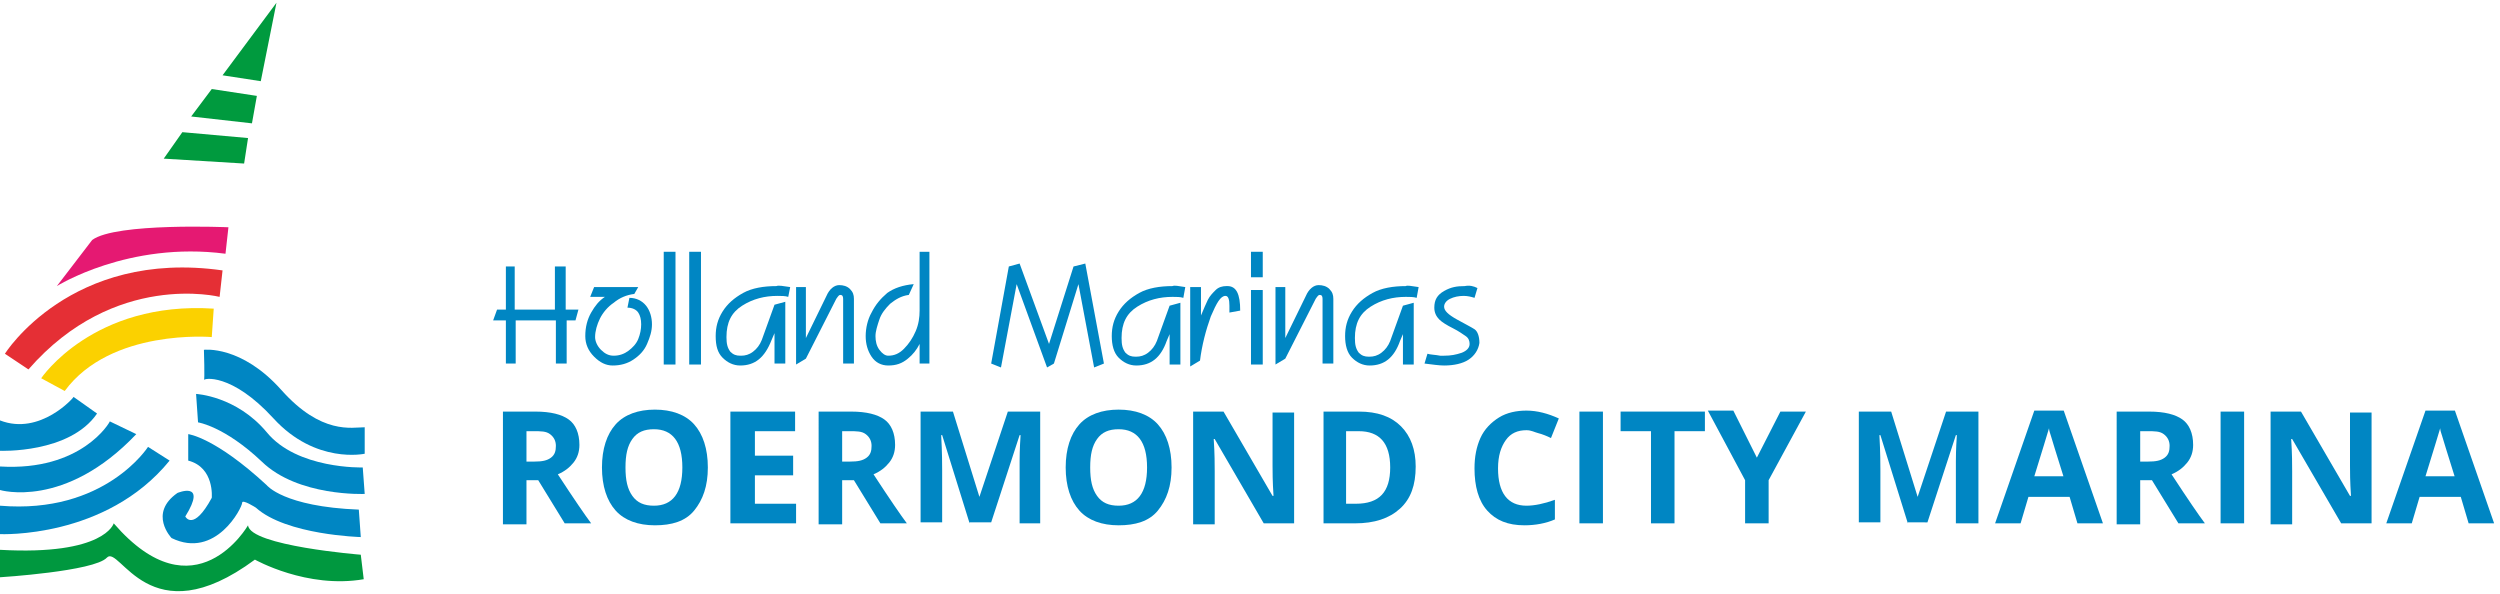 <?xml version="1.0" encoding="UTF-8"?>
<!-- Generator: Adobe Illustrator 19.1.0, SVG Export Plug-In . SVG Version: 6.00 Build 0)  -->
<svg width="80px" height="19px" xmlns="http://www.w3.org/2000/svg" xmlns:xlink="http://www.w3.org/1999/xlink" version="1.0" id="Laag_1" x="0px" y="0px" viewBox="0 0 255 60" xml:space="preserve">
<g>
	<polygon fill="#009A3E" points="26.6,8 28.2,0 22.7,7.4  "></polygon>
	<polygon fill="#009A3E" points="21.6,8.8 26.2,9.5 25.7,12.3 19.5,11.6  "></polygon>
	<polygon fill="#009A3E" points="25.3,13.8 24.9,16.4 16.7,15.9 18.6,13.2  "></polygon>
	<path fill="#E51972" d="M23.3,22.9c0,0-11.5-0.5-13.9,1.3l-3.6,4.7c0,0,7.3-4.6,17.2-3.3L23.3,22.9z"></path>
	<path fill="#E52F35" d="M22.7,27.3L22.4,30c0,0-10.7-2.7-19.5,7.4l-2.4-1.6C0.5,35.8,7.2,25.1,22.7,27.3z"></path>
	<path fill="#FBD100" d="M21.8,31.2l-0.2,2.9c0,0-10.3-0.9-15,5.5l-2.4-1.3C4.2,38.3,9.5,30.4,21.8,31.2z"></path>
	<path fill="#0086C3" d="M0,42.6v3.1c0,0,7.1,0.3,9.9-3.8l-2.4-1.7C7.6,40.2,4.1,44.2,0,42.6z"></path>
	<path fill="#0086C3" d="M0,47.3v2.4c0,0,6.6,2,13.9-5.7l-2.7-1.3C11.2,42.8,8.3,47.8,0,47.3z"></path>
	<path fill="#0086C3" d="M0,51.3l0,2.9c0,0,10.8,0.5,17.3-7.5l-2.2-1.4C15.1,45.3,10.7,52.2,0,51.3z"></path>
	<path fill="#0086C3" d="M20.8,35.4c0,0,3.8-0.5,7.9,4.1c4.1,4.6,7.2,3.8,8.5,3.8v2.7c0,0-5,1.1-9.3-3.6c-4.3-4.7-7.2-4.1-7.1-3.9   C20.9,38.5,20.8,35.4,20.8,35.4z"></path>
	<path fill="#0086C3" d="M20,39.9c0,0,4.1,0.2,7.2,3.9c3.1,3.8,9.8,3.6,9.8,3.6l0.2,2.7c0,0-6.8,0.3-10.5-3.3c-3.8-3.6-6.5-4-6.5-4   L20,39.9z"></path>
	<path fill="#0086C3" d="M19.2,44c0,0,2.7,0.3,8,5.2c0,0,1.7,2.2,9.4,2.5l0.2,2.8c0,0-7.6-0.2-10.7-3c0,0-1.4-0.9-1.4-0.5   c0,0.5-2.7,5.8-7.2,3.6c0,0-2.4-2.5,0.6-4.6c0,0,3.1-1.3,0.8,2.4c0,0,0.8,1.6,2.7-1.9c0,0,0.3-3.1-2.4-3.8V44z"></path>
	<path fill="#00983F" d="M0,55.8v2.8c0,0,9.6-0.6,10.9-2c1.3-1.4,4.3,8.2,15.1,0.2c0,0,5.3,3,11.1,2l-0.3-2.5c0,0-11.3-0.9-11.5-3   c0,0-5.4,9.4-13.7-0.2C11.6,53.1,10.7,56.4,0,55.8z"></path>
</g>
<g>
	<path fill="#0086C3" d="M51.5,26.9h1v4.4h4.1v-4.4h1.1v4.4H59l-0.3,1.1h-0.9v4.4h-1.1v-4.4h-4.1v4.4h-1v-4.4h-1.3l0.4-1.1h0.9V26.9   z"></path>
	<path fill="#0086C3" d="M60.6,29h4.5l-0.4,0.7c-0.8,0.1-1.5,0.4-2.1,0.9c-0.6,0.4-1.1,1-1.4,1.6c-0.3,0.6-0.5,1.3-0.5,1.9   c0,0.4,0.2,0.9,0.6,1.3c0.4,0.4,0.8,0.6,1.3,0.6c0.6,0,1.1-0.2,1.5-0.5c0.4-0.3,0.8-0.7,1-1.2c0.2-0.5,0.3-1,0.3-1.5   c0-0.5-0.1-0.9-0.3-1.2c-0.2-0.3-0.6-0.5-1.1-0.5l0.2-1c0.7,0,1.3,0.3,1.7,0.8c0.4,0.5,0.6,1.2,0.6,1.9c0,0.7-0.2,1.3-0.5,2   c-0.3,0.7-0.8,1.2-1.4,1.6c-0.6,0.4-1.3,0.6-2.1,0.6c-0.7,0-1.3-0.3-1.9-0.9c-0.6-0.6-0.9-1.3-0.9-2.1c0-0.9,0.2-1.7,0.6-2.4   c0.4-0.7,0.8-1.2,1.4-1.6h-1.5L60.6,29z"></path>
	<path fill="#0086C3" d="M67.7,25.4h1.2v11.5h-1.2V25.4z"></path>
	<path fill="#0086C3" d="M70.3,25.4h1.2v11.5h-1.2V25.4z"></path>
	<path fill="#0086C3" d="M80.6,29L80.4,30c-0.3-0.1-0.7-0.1-1.1-0.1c-1.3,0-2.5,0.3-3.6,1c-1.1,0.7-1.6,1.7-1.6,3.2   c0,0.7,0.1,1.1,0.4,1.5c0.3,0.3,0.6,0.4,1,0.4c0,0,0,0,0.1,0c0.4,0,0.8-0.1,1.2-0.4s0.7-0.7,0.9-1.2l1.3-3.6l1.1-0.3v6.3h-1.1v-3.1   l-0.3,0.7C78,36.2,77,37,75.5,37c-0.7,0-1.3-0.3-1.8-0.8C73.2,35.7,73,35,73,34c0-0.9,0.2-1.7,0.7-2.5c0.5-0.8,1.2-1.4,2.1-1.9   c0.9-0.5,2.1-0.7,3.4-0.7C79.4,28.8,79.9,28.9,80.6,29z"></path>
	<path fill="#0086C3" d="M81.2,29h1v5.2l2.1-4.3c0.3-0.7,0.8-1.1,1.3-1.1c0.4,0,0.8,0.1,1.1,0.4c0.3,0.3,0.4,0.6,0.4,1v6.6h-1.1   v-6.6c0-0.3-0.1-0.4-0.3-0.4c-0.1,0-0.2,0.1-0.4,0.4l-3.1,6.1l-1,0.6V29z"></path>
	<path fill="#0086C3" d="M93.8,25.4h1v11.4h-1v-2c-0.3,0.6-0.7,1.1-1.2,1.5c-0.6,0.5-1.2,0.7-2,0.7c-0.7,0-1.3-0.3-1.7-0.9   c-0.4-0.6-0.6-1.3-0.6-2.1c0-0.8,0.2-1.7,0.6-2.4c0.4-0.8,0.9-1.4,1.6-2c0.7-0.5,1.6-0.8,2.7-0.9l-0.5,1.1   c-0.8,0.1-1.4,0.5-1.9,0.9c-0.5,0.5-0.9,1-1.1,1.6c-0.2,0.6-0.4,1.2-0.4,1.7c0,0.5,0.1,1,0.4,1.4c0.3,0.4,0.6,0.6,0.9,0.6   c0.6,0,1.1-0.2,1.6-0.7c0.5-0.5,0.9-1.1,1.2-1.8c0.3-0.7,0.4-1.4,0.4-2.1V25.4z"></path>
	<path fill="#0086C3" d="M101.1,36.8l1.8-9.9l1.1-0.3l3,8.2l2.5-7.9l1.2-0.3l1.9,10.2l-1,0.4l-1.6-8.5l-2.5,8.1l-0.7,0.4l-3.1-8.5   l-1.6,8.5L101.1,36.8z"></path>
	<path fill="#0086C3" d="M120.9,29l-0.2,1.1c-0.3-0.1-0.7-0.1-1.1-0.1c-1.3,0-2.5,0.3-3.6,1c-1.1,0.7-1.6,1.7-1.6,3.2   c0,0.7,0.1,1.1,0.4,1.5c0.3,0.3,0.6,0.4,1,0.4c0,0,0,0,0.1,0c0.4,0,0.8-0.1,1.2-0.4s0.7-0.7,0.9-1.2l1.3-3.6l1.1-0.3v6.3h-1.1v-3.1   l-0.3,0.7c-0.6,1.7-1.6,2.5-3.1,2.5c-0.7,0-1.3-0.3-1.8-0.8c-0.5-0.5-0.7-1.3-0.7-2.2c0-0.9,0.2-1.7,0.7-2.5   c0.5-0.8,1.2-1.4,2.1-1.9c0.9-0.5,2.1-0.7,3.4-0.7C119.8,28.8,120.2,28.9,120.9,29z"></path>
	<path fill="#0086C3" d="M121.5,29h1v2.9c0.3-0.7,0.5-1.2,0.7-1.6c0.2-0.4,0.5-0.7,0.8-1c0.3-0.3,0.7-0.4,1.1-0.4c0,0,0,0,0.1,0   c0.9,0,1.3,0.8,1.3,2.5l-1.1,0.2c0-0.1,0-0.3,0-0.7c0-0.6-0.1-1-0.4-1c-0.5,0-0.9,0.7-1.5,2.1c-0.5,1.4-0.9,2.9-1.1,4.5l-1,0.6V29z   "></path>
	<path fill="#0086C3" d="M127.6,25.4h1.2V28h-1.2V25.4z M127.6,29.3h1.2v7.6h-1.2V29.3z"></path>
	<path fill="#0086C3" d="M130.1,29h1v5.2l2.1-4.3c0.3-0.7,0.8-1.1,1.3-1.1c0.4,0,0.8,0.1,1.1,0.4c0.3,0.3,0.4,0.6,0.4,1v6.6h-1.1   v-6.6c0-0.3-0.1-0.4-0.3-0.4c-0.1,0-0.2,0.1-0.4,0.4l-3.1,6.1l-1,0.6V29z"></path>
	<path fill="#0086C3" d="M144.7,29l-0.2,1.1c-0.3-0.1-0.7-0.1-1.1-0.1c-1.3,0-2.5,0.3-3.6,1c-1.1,0.7-1.6,1.7-1.6,3.2   c0,0.7,0.1,1.1,0.4,1.5c0.3,0.3,0.6,0.4,1,0.4c0,0,0,0,0.1,0c0.4,0,0.8-0.1,1.2-0.4c0.4-0.3,0.7-0.7,0.9-1.2l1.3-3.6l1.1-0.3v6.3   h-1.1v-3.1l-0.3,0.7c-0.6,1.7-1.6,2.5-3.1,2.5c-0.7,0-1.3-0.3-1.8-0.8c-0.5-0.5-0.7-1.3-0.7-2.2c0-0.9,0.2-1.7,0.7-2.5   c0.5-0.8,1.2-1.4,2.1-1.9c0.9-0.5,2.1-0.7,3.4-0.7C143.5,28.8,144,28.9,144.7,29z"></path>
	<path fill="#0086C3" d="M150.7,29.1l-0.3,1c-0.3-0.1-0.7-0.2-1.1-0.2c-0.5,0-1,0.1-1.4,0.3c-0.4,0.2-0.6,0.5-0.6,0.8   c0,0.4,0.4,0.8,1.3,1.3c0.9,0.5,1.5,0.8,1.8,1c0.3,0.2,0.5,0.7,0.5,1.4c-0.1,0.7-0.5,1.3-1.1,1.7c-0.6,0.4-1.5,0.6-2.5,0.6   c-0.5,0-1.2-0.1-2-0.2l0.3-1c0.3,0.1,0.8,0.1,1.3,0.2c0.1,0,0.2,0,0.4,0c0.7,0,1.2-0.1,1.8-0.3c0.5-0.2,0.8-0.5,0.8-0.9   c0,0,0,0,0,0c0-0.3-0.1-0.6-0.4-0.8c-0.3-0.2-0.7-0.5-1.3-0.8c-0.6-0.3-1.1-0.6-1.4-0.9c-0.3-0.3-0.5-0.7-0.5-1.2   c0-0.8,0.3-1.3,1-1.7c0.7-0.4,1.3-0.5,2.1-0.5C149.9,28.8,150.3,28.9,150.7,29.1z"></path>
</g>
<g>
	<path fill="#0086C3" d="M53.7,48.8v4.4h-2.4V41.7h3.3c1.6,0,2.7,0.3,3.4,0.8s1.1,1.4,1.1,2.6c0,0.7-0.2,1.3-0.6,1.8   s-0.9,0.9-1.6,1.2c1.7,2.6,2.8,4.2,3.4,5h-2.7l-2.7-4.4H53.7z M53.7,46.8h0.8c0.8,0,1.3-0.1,1.7-0.4s0.5-0.7,0.5-1.2   c0-0.5-0.2-0.9-0.6-1.2s-0.9-0.3-1.7-0.3h-0.7V46.8z"></path>
	<path fill="#0086C3" d="M72.2,47.4c0,1.9-0.5,3.3-1.4,4.4s-2.3,1.5-4,1.5s-3.1-0.5-4-1.5s-1.4-2.5-1.4-4.4s0.5-3.4,1.4-4.4   s2.3-1.5,4-1.5s3.1,0.5,4,1.5S72.2,45.5,72.2,47.4z M63.8,47.4c0,1.3,0.2,2.2,0.7,2.9s1.2,1,2.2,1c1.9,0,2.9-1.3,2.9-3.9   c0-2.6-1-3.9-2.9-3.9c-1,0-1.7,0.3-2.2,1S63.8,46.1,63.8,47.4z"></path>
	<path fill="#0086C3" d="M81.1,53.1h-6.6V41.7h6.6v2H77v2.5h3.9v2H77v2.9h4.2V53.1z"></path>
	<path fill="#0086C3" d="M85.9,48.8v4.4h-2.4V41.7h3.3c1.6,0,2.7,0.3,3.4,0.8s1.1,1.4,1.1,2.6c0,0.7-0.2,1.3-0.6,1.8   s-0.9,0.9-1.6,1.2c1.7,2.6,2.8,4.2,3.4,5h-2.7l-2.7-4.4H85.9z M85.9,46.8h0.8c0.8,0,1.3-0.1,1.7-0.4s0.5-0.7,0.5-1.2   c0-0.5-0.2-0.9-0.6-1.2s-0.9-0.3-1.7-0.3h-0.7V46.8z"></path>
	<path fill="#0086C3" d="M98.9,53.1l-2.8-9h-0.1c0.1,1.8,0.1,3,0.1,3.6v5.3h-2.2V41.7h3.3l2.7,8.7h0l2.9-8.7h3.3v11.4H104v-5.4   c0-0.3,0-0.5,0-0.9s0-1.2,0.1-2.7h-0.1l-2.9,8.9H98.9z"></path>
	<path fill="#0086C3" d="M119.5,47.4c0,1.9-0.5,3.3-1.4,4.4s-2.3,1.5-4,1.5s-3.1-0.5-4-1.5s-1.4-2.5-1.4-4.4s0.5-3.4,1.4-4.4   s2.3-1.5,4-1.5s3.1,0.5,4,1.5S119.5,45.5,119.5,47.4z M111.2,47.4c0,1.3,0.2,2.2,0.7,2.9s1.2,1,2.2,1c1.9,0,2.9-1.3,2.9-3.9   c0-2.6-1-3.9-2.9-3.9c-1,0-1.7,0.3-2.2,1S111.2,46.1,111.2,47.4z"></path>
	<path fill="#0086C3" d="M132,53.1h-3.1l-5-8.6h-0.1c0.1,1.5,0.1,2.6,0.1,3.3v5.4h-2.2V41.7h3.1l5,8.6h0.1c-0.1-1.5-0.1-2.5-0.1-3.1   v-5.4h2.2V53.1z"></path>
	<path fill="#0086C3" d="M144.4,47.3c0,1.9-0.5,3.3-1.6,4.3s-2.6,1.5-4.6,1.5h-3.2V41.7h3.6c1.9,0,3.3,0.5,4.3,1.5   S144.4,45.6,144.4,47.3z M141.8,47.4c0-2.5-1.1-3.7-3.2-3.7h-1.3v7.4h1C140.7,51.1,141.8,49.9,141.8,47.4z"></path>
	<path fill="#0086C3" d="M155.7,43.6c-0.9,0-1.6,0.3-2.1,1s-0.8,1.6-0.8,2.9c0,2.5,1,3.8,2.9,3.8c0.8,0,1.8-0.2,2.9-0.6v2   c-0.9,0.4-2,0.6-3.1,0.6c-1.7,0-2.9-0.5-3.8-1.5s-1.3-2.5-1.3-4.3c0-1.2,0.2-2.2,0.6-3.1s1.1-1.6,1.9-2.1s1.8-0.7,2.8-0.7   c1.1,0,2.2,0.3,3.3,0.8l-0.8,2c-0.4-0.2-0.9-0.4-1.3-0.5S156.2,43.6,155.7,43.6z"></path>
	<path fill="#0086C3" d="M161.1,53.1V41.7h2.4v11.4H161.1z"></path>
	<path fill="#0086C3" d="M170.8,53.1h-2.4v-9.4h-3.1v-2h8.6v2h-3.1V53.1z"></path>
	<path fill="#0086C3" d="M179.2,46.4l2.4-4.7h2.6l-3.8,7v4.4H178v-4.4l-3.8-7.1h2.6L179.2,46.4z"></path>
	<path fill="#0086C3" d="M194.6,53.1l-2.8-9h-0.1c0.1,1.8,0.1,3,0.1,3.6v5.3h-2.2V41.7h3.3l2.7,8.7h0l2.9-8.7h3.3v11.4h-2.3v-5.4   c0-0.3,0-0.5,0-0.9s0-1.2,0.1-2.7h-0.1l-2.9,8.9H194.6z"></path>
	<path fill="#0086C3" d="M211.9,53.1l-0.8-2.7h-4.2l-0.8,2.7h-2.6l4-11.5h3l4,11.5H211.9z M210.5,48.4c-0.8-2.5-1.2-3.9-1.3-4.2   s-0.2-0.6-0.2-0.8c-0.2,0.7-0.7,2.3-1.5,4.9H210.5z"></path>
	<path fill="#0086C3" d="M218.3,48.8v4.4h-2.4V41.7h3.3c1.6,0,2.7,0.3,3.4,0.8s1.1,1.4,1.1,2.6c0,0.7-0.2,1.3-0.6,1.8   s-0.9,0.9-1.6,1.2c1.7,2.6,2.8,4.2,3.4,5h-2.7l-2.7-4.4H218.3z M218.3,46.8h0.8c0.8,0,1.3-0.1,1.7-0.4s0.5-0.7,0.5-1.2   c0-0.5-0.2-0.9-0.6-1.2s-0.9-0.3-1.7-0.3h-0.7V46.8z"></path>
	<path fill="#0086C3" d="M226.5,53.1V41.7h2.4v11.4H226.5z"></path>
	<path fill="#0086C3" d="M241.9,53.1h-3.1l-5-8.6h-0.1c0.1,1.5,0.1,2.6,0.1,3.3v5.4h-2.2V41.7h3.1l5,8.6h0.1   c-0.1-1.5-0.1-2.5-0.1-3.1v-5.4h2.2V53.1z"></path>
	<path fill="#0086C3" d="M251.8,53.1l-0.8-2.7h-4.2l-0.8,2.7h-2.6l4-11.5h3l4,11.5H251.8z M250.4,48.4c-0.8-2.5-1.2-3.9-1.3-4.2   s-0.2-0.6-0.2-0.8c-0.2,0.7-0.7,2.3-1.5,4.9H250.4z"></path>
</g>
</svg>
